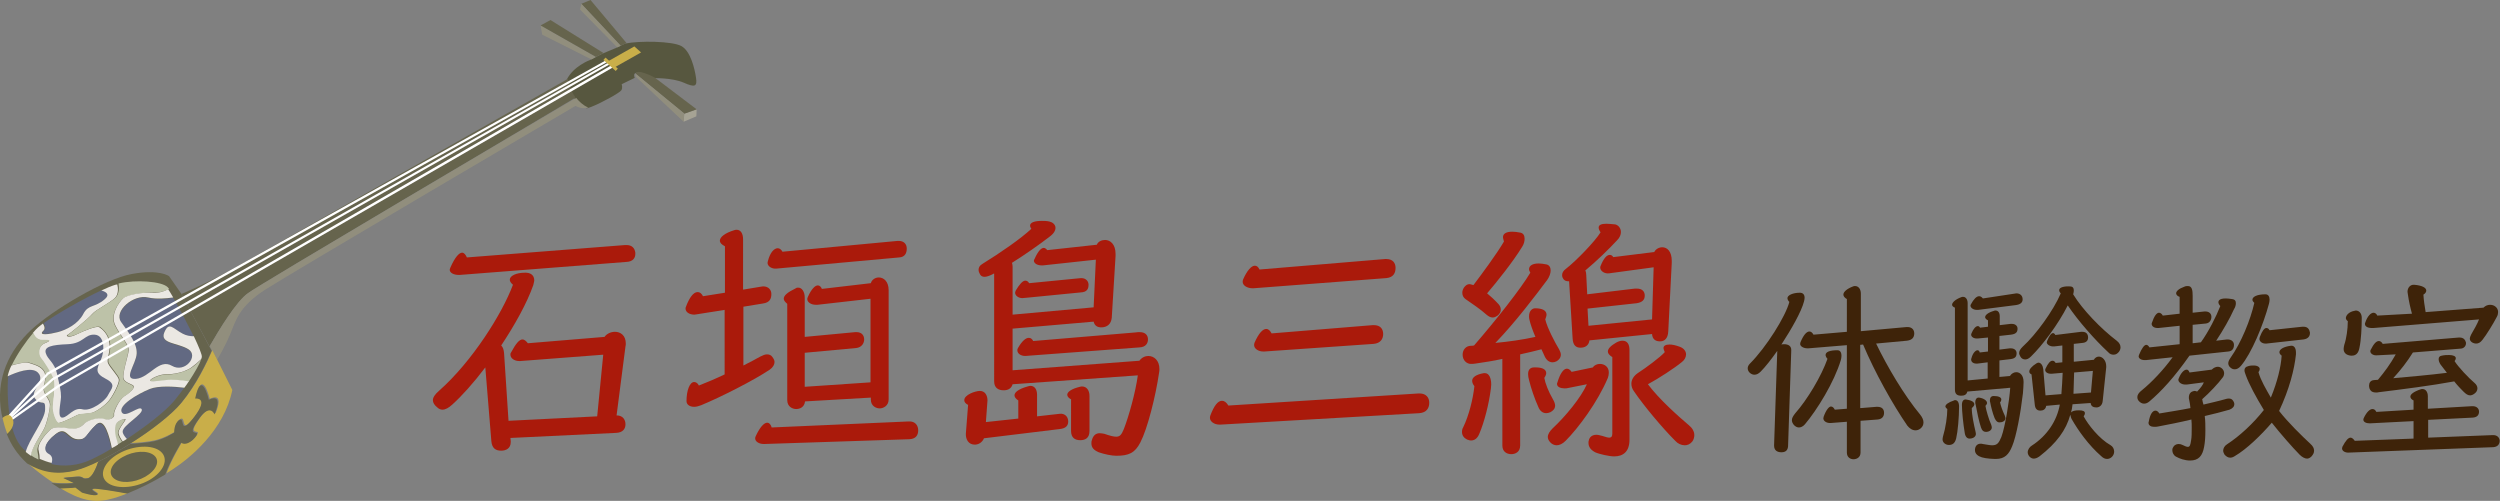 <?xml version="1.0" encoding="utf-8"?>
<!-- Generator: Adobe Illustrator 19.2.1, SVG Export Plug-In . SVG Version: 6.00 Build 0)  -->
<svg version="1.1" id="レイヤー_1" xmlns="http://www.w3.org/2000/svg" xmlns:xlink="http://www.w3.org/1999/xlink" x="0px"
	 y="0px" viewBox="0 0 786.6 157.6" style="enable-background:new 0 0 786.6 157.6;" xml:space="preserve">
<rect x="0" y="0" width="786.6" height="157.6" fill="#808080" stroke="none"/>
<style type="text/css">
	.st0{fill:#57573F;}
	.st1{fill:#66644D;}
	.st2{fill:#918E7D;}
	.st3{fill:#A6A394;}
	.st4{fill:#C9AE49;}
	.st5{fill:none;}
	.st6{fill:#BDC2A8;}
	.st7{fill:#626982;}
	.st8{fill:#EBE8E3;}
	.st9{fill:#FFFFFF;}
	.st10{fill:#AA1A0B;}
	.st11{fill:#3E2309;}
</style>
<g>
	<path class="st0" d="M178.3,25.1c2.1-4.3,7.3-6.2,7.3-6.2l3.9-2l4.3-1.8l2.9-1.4c4.4-0.9,14.8-0.8,17.7,0.8c2.9,1.6,4.2,7.2,4.6,10
		c0.4,2.7-0.3,3.1-3.9,1.5c-3.7-1.6-9.5-1.4-9.5-1.4s-7.3-3.8-5.9-0.1l-4.1,2c0,0,0.4,1.1-0.1,1.9c-0.5,0.8-6.1,3.9-9.4,5.2
		c-0.5,0.2-1.1,0.4-1.5,0.5c-0.1-0.1-0.2-0.1-0.3-0.2C178.8,31.1,178.3,25.1,178.3,25.1z"/>
	<polygon class="st1" points="185.8,0 197.1,13.5 195.3,14.4 182.9,1.2 	"/>
	<polygon class="st2" points="182.5,3 182.9,1.2 195.3,14.4 194.2,14.9 	"/>
	<polygon class="st2" points="187.5,17.9 186.1,18.7 170.6,10.9 170.1,8 	"/>
	<polygon class="st1" points="173.2,6.3 189.9,16.7 187.5,17.9 170.1,8 	"/>
	<polygon class="st3" points="219.2,34.4 219.1,36.6 215.1,38.3 215.3,35.7 	"/>
	<path class="st1" d="M206,24.4l13.2,10l-3.9,1.4L200,23.2C200.4,21.4,206,24.4,206,24.4z"/>
	<path class="st2" d="M215.3,35.7l-0.2,2.6l-15-14.1c-0.2-0.4-0.2-0.8-0.1-1L215.3,35.7z"/>
	<path class="st1" d="M65.9,109l-8.8-16.5c0,0,8.6-3.6,17.4-8.6c8.8-5,104.2-59.1,104.2-59.1s0.3,3.1,2.4,5.9
		C170.7,37,79.9,90.5,78.1,92.2C74.4,94.7,68.8,104,65.9,109z"/>
	<path class="st2" d="M78.1,92.2c1.9-1.7,92.6-55.2,103.2-61.4c0.9,1.1,2,2.2,3.5,2.9c0.1,0.1,0.2,0.1,0.3,0.2c-2.5,0.5-4-0.6-4-0.6
		S91.9,85.7,83.5,91.1c-8.4,5.4-9.3,9.8-11.1,14.1c-1.8,4.3-4.1,8-4.1,8l-2.3-4.3C68.8,104,74.4,94.7,78.1,92.2z"/>
	<path class="st4" d="M62.1,135.9c-1.1-0.2-2.3-0.2,1-4.7c3.3-4.5,4.7-1.1,4.7-1.1c3-7.3-1.8-4.6-1.8-4.6s-2.4-10-4.3-0.4
		c0,0,4.5-0.6-0.3,5.8c-4.9,6.4-2.7-0.1-4.6,0.9c-1.8,1-1.7,4-1.7,4s-3,1.9-6.2,2.7c-2,0.5-5.5,0.8-7.7,0.9c6.5-4.1,12.9-9,16-12.8
		c4.7-5.6,8.2-13.1,9.6-16.4l1.5,2.9l4.8,9.6c-2.6,12.7-13.3,21.4-18.8,25c-0.6,0.4-1.3,0.8-1.9,1.2c1.6-4.5,5-10,5-10
		C59.4,140.6,63.1,136.2,62.1,135.9z"/>
	<path class="st4" d="M27.7,150.4c-2,0.4-1.1-0.6-3.4-0.5c-2.3,0.2-4.3,0.4-4.3,0.4l3.3,1.6c0,0-3.1,0.4-6.7-0.1
		c-0.7-0.5-1.5-1-2.3-1.6c-2.2-1.6-4.1-3.1-5.7-4.6c5.2,3.1,10,3.6,15.4,2.2c1.9-0.5,4.3-1.4,7-2.8C30.4,147,29.1,150.2,27.7,150.4z
		"/>
	<path class="st4" d="M26,154.9c0,0,3.9,1.2,4.7,0.7c0.9-0.5-2.4-1.5-1.2-1.9c0.9-0.3,6.9,0.8,10.7,1.5c-2,0.8-4,1.5-5.8,1.9
		c-4.8,1.2-9.2,0.3-15.4-3.5c1.7,0,3.7-0.1,4.9-0.3L26,154.9z"/>
	<path class="st1" d="M23.2,152l-3.3-1.6c0,0,2-0.3,4.3-0.4c2.3-0.2,1.4,0.9,3.4,0.5c1.4-0.3,2.7-3.4,3.3-5.2
		c3.1-1.5,6.6-3.5,10-5.6c2.2-0.2,5.7-0.4,7.7-0.9c3.2-0.7,6.2-2.7,6.2-2.7s-0.1-3,1.7-4c1.8-1-0.3,5.5,4.6-0.9
		c4.9-6.4,0.3-5.8,0.3-5.8c2-9.6,4.3,0.4,4.3,0.4s4.8-2.7,1.8,4.6c0,0-1.3-3.5-4.7,1.1c-3.3,4.5-2.1,4.5-1,4.7
		c1.1,0.2-2.6,4.7-4.8,3.1c0,0-3.4,5.5-5,10c-3.6,2.2-8,4.4-12,6c-3.7-0.7-9.8-1.7-10.7-1.5c-1.3,0.4,2.1,1.4,1.2,1.9
		c-0.9,0.5-4.7-0.7-4.7-0.7l-2.1-1.6c-1.2,0.2-3.2,0.2-4.9,0.3c-0.8-0.5-1.7-1.1-2.6-1.7C20.1,152.4,23.2,152,23.2,152z"/>
	<path class="st4" d="M33.6,151.7c2.6,2.3,8.6,2,13.3-0.6c4.7-2.7,6.3-6.7,3.7-9c-2.6-2.3-8.6-2-13.2,0.6
		C32.7,145.3,31,149.4,33.6,151.7z"/>
	<path class="st1" d="M35.8,150.5c2,1.7,6.4,1.5,9.9-0.5c3.5-2,4.8-5,2.8-6.7c-2-1.7-6.4-1.5-9.9,0.5
		C35,145.8,33.8,148.8,35.8,150.5z"/>
	<path class="st1" d="M3.5,131c-0.6-0.7-1.8-0.1-2.7,0.5c-0.1-0.4-0.2-0.8-0.3-1.2c-2.1-11.4,2.6-20.2,9.3-26.5
		c6.7-6.2,23-16,31.7-17.6c8.7-1.6,11.7,0.7,11.7,0.7l3.9,5.6l9.5,17.9c-1.4,3.3-4.9,10.7-9.6,16.4c-6.2,7.5-24.8,19.1-33.1,21.2
		c-5.5,1.4-10.2,0.9-15.4-2.2c-3.1-2.9-5-5.8-6.4-9.3C4.8,133.9,4.4,132.1,3.5,131z"/>
	<path class="st5" d="M37.3,142.3c0,0-0.2-1-0.4-2.2c0.5-0.3,1-0.6,1.6-1c0.4,0.6,0.8,1,0.8,1s-0.4-0.4-0.8-1
		c0.4-0.3,0.9-0.6,1.3-0.8c1.1,1.3,2.6,2.3,2.6,2.3l-7,2.6c0,0-0.1-0.8-0.3-2c0.6-0.4,1.2-0.7,1.9-1.1
		C37.2,141.2,37.3,142.3,37.3,142.3z"/>
	<path class="st6" d="M47.7,119.3c1.8-1.2,4.3-1.6,5.3-1.5c1,0.1,4.7-0.5,7.1-2c1.2-0.8,2.3-1.8,3.2-2.7c-0.5,1.4-2,4.1-4,7.1
		c-2.1-0.5-5.2-0.7-7.4-0.4C49.4,120,45.9,120.5,47.7,119.3z"/>
	<path class="st7" d="M38.5,135.9c-0.1-1.9,6.6-5.5,6-7c-0.6-1.5-5.2,3.1-6.3,0.9c-1.1-2.1,4.7-5.6,8.8-7.3
		c2.7-1.1,7.7-0.8,10.9-0.4c-0.9,1.3-2,2.6-3,3.9c-2.8,3.4-8.9,8.1-15.1,12.2C39.1,137.4,38.5,136.6,38.5,135.9z"/>
	<path class="st7" d="M33.1,94.1c-3.2,2.8-5.1,1.5-6.7,4.6c-1.6,3.1-5.3,5-8,5.7c-2.7,0.7-6.3,1.2-4.6-0.4c0.7-0.6,0.4-1.5-0.1-2.3
		C17.6,98.9,26.2,94,32,91.3C33.5,91.7,35,92.5,33.1,94.1z"/>
	<path class="st8" d="M36.2,93.7c-1.7,1.7-6,3.7-7.2,5.1c-1.1,1.4-7.2,6.3-7.8,6.6c-0.6,0.3,0.4,1.1,2.9-0.2
		c2.5-1.2,6.4-2.8,7.2-2.2c0.9,0.6,2.7,2.1,3.1,4.8c0.5,2.7-1,5.2-0.4,6.5c0.5,1.3,3.3,4.1,3.4,5.2c0.1,1.1-1.8,4.9-3.1,6.5
		c-1.3,1.6-3.3,3-4.8,3.7c-1.5,0.7-4.2,0.4-5.2,0.9c-1,0.5-5.3,2.7-6.1,2.5c-0.8-0.2-2-3.4-1.8-5.3c0.2-1.9,0.9-6.5,0.3-8.3
		c-0.5-1.8-3.4-6.2-4-6.8c-0.6-0.6-1.3-3.7,1.6-4.8c2.9-1.1-1.1-0.8-1.7-0.9c-0.5-0.1-1.6-0.5-2.3-2.2c0.6-0.7,1.2-1.4,1.7-1.8
		c0.3-0.3,0.9-0.7,1.5-1.2c0.5,0.8,0.8,1.7,0.1,2.3c-1.7,1.6,1.9,1.1,4.6,0.4c2.7-0.7,6.4-2.6,8-5.7c1.6-3.1,3.5-1.9,6.7-4.6
		c1.9-1.6,0.4-2.4-1-2.8c1.7-0.8,3.1-1.4,4.1-1.7c0.3-0.1,0.6-0.2,0.9-0.2C37.2,90.6,37.3,92.6,36.2,93.7z"/>
	<path class="st7" d="M12,117.2c2.8,2.7-2.9,5.9-0.8,8.3c2.1,2.4,3.1-0.3,3.1,3.3c-0.1,3.2-5.2,9.6-6,13.3c-0.4-0.3-0.8-0.7-1.1-1
		c-4.8-4.7-5-17-4.7-21.8c0-0.3,0.1-0.6,0.1-1C5.2,117.1,10,115.3,12,117.2z"/>
	<path class="st7" d="M57.5,105.1c-3.1-1.7-4.2-4.1-5.8-0.4c-1.5,3.6,4.3,3.3,7.6,5.3c3.3,2.1-1.1,7.6-5.2,5.2
		c-4.1-2.4-7,3.7-11.3,4.1c-4.4,0.4,0-4.7,0.2-7.9c0.2-3.3-2.6-6.6-4.9-10s3.9-8.8,8.5-7.7c2.6,0.6,5.7,0.4,7.9,0
		c1.9,3.2,4.5,8.2,6.5,12.2C59.9,105.9,58.6,105.7,57.5,105.1z"/>
	<path class="st6" d="M14.1,134.5c1-2.4,1.6-5.7,1.7-7.3c0-1.6-1.9-3.1-2-4.8c-0.1-1.7,1.1-3.5,0.3-5.3c-0.8-1.9-3.1-2.4-4.9-3
		c-1.1-0.3-3.6,0.3-5.5,0.8c1.7-3.5,4.5-7.6,6.8-10.2c0.6,1.7,1.8,2.1,2.3,2.2c0.6,0.1,4.6-0.3,1.7,0.9c-2.9,1.1-2.2,4.2-1.6,4.8
		c0.6,0.6,3.5,5,4,6.8c0.5,1.8-0.2,6.4-0.3,8.3c-0.2,1.9,1,5.1,1.8,5.3c0.8,0.2,5.1-2,6.1-2.5c1-0.5,3.7-0.3,5.2-0.9
		c1.5-0.7,3.5-2.1,4.8-3.7c1.3-1.6,3.2-5.4,3.1-6.5c-0.1-1.1-2.8-3.9-3.4-5.2c-0.5-1.3,0.9-3.8,0.4-6.5c-0.5-2.7-2.3-4.2-3.1-4.8
		c-0.9-0.6-4.7,1-7.2,2.2c-2.5,1.2-3.4,0.5-2.9,0.2c0.6-0.3,6.6-5.3,7.8-6.6c1.1-1.4,5.5-3.4,7.2-5.1c1.1-1.1,1.1-3.1,0.9-4.4
		c5.4-1.3,13.7-0.7,15.5,1.2c0.1,0.1,0.2,0.3,0.4,0.5c-1,0.6-2.7,1.2-4.7,1.1C44.8,92,40,92.8,38.6,94c-1.3,1.2-4.1,5.2-2.4,8.5
		c1.7,3.3,4.4,6.1,4.2,7.9c-0.2,1.8-2,7.3-1.6,8.8c0.5,1.5,3.1,1.7,3.2,2.5c0.1,0.8-1.4,2.1-3,3.1c-1.6,1-3.5,4.9-3.2,5.7
		c0.2,0.8-1.3,2.1-3.2,1.4c-2-0.7-5.4,0.7-6.2,1.5c-0.8,0.9-2.2,1.9-4.7,1.5c-2.5-0.4-4.6-0.7-5.7,0.2c-1.1,0.8-4.7,4.6-4.2,7
		c0.2,0.9,0.3,1.8,0.3,2.5c-0.9-0.4-1.7-0.9-2.5-1.4C10.2,140.4,13.2,136.5,14.1,134.5z"/>
	<path class="st6" d="M36.4,138c-0.5-1.6-0.6-4.1,0.2-4.9c0.8-0.8,2.6-1.5,2.7-1.1c0.2,0.3-2.1,2.8-2.2,4.1c-0.1,0.8,0.7,2,1.3,2.9
		c-0.5,0.3-1,0.7-1.6,1C36.8,139.3,36.6,138.6,36.4,138z"/>
	<path class="st8" d="M14.2,128.8c0.1-3.6-1-0.9-3.1-3.3c-2.1-2.4,3.6-5.5,0.8-8.3c-2-1.9-6.7-0.1-9.5,1.2c0.2-1,0.6-2.2,1.2-3.4
		c1.8-0.5,4.4-1.2,5.5-0.8c1.8,0.6,4,1.1,4.9,3c0.8,1.9-0.4,3.6-0.3,5.3c0.1,1.7,2,3.2,2,4.8c0,1.6-0.7,4.9-1.7,7.3
		c-0.9,2-3.9,5.9-4.3,8.8c-0.6-0.4-1.1-0.8-1.6-1.2C9,138.4,14.2,132,14.2,128.8z"/>
	<path class="st8" d="M16.1,135c1.1-0.8,3.3-0.6,5.7-0.2c2.5,0.4,3.9-0.6,4.7-1.5c0.8-0.9,4.3-2.2,6.2-1.5c2,0.7,3.5-0.6,3.2-1.4
		c-0.2-0.8,1.6-4.7,3.2-5.7c1.6-1,3.1-2.3,3-3.1c-0.1-0.8-2.8-1-3.2-2.5c-0.5-1.5,1.4-7,1.6-8.8c0.2-1.8-2.6-4.6-4.2-7.9
		c-1.7-3.3,1.1-7.3,2.4-8.5c1.3-1.2,6.2-2,9.5-1.8c2.1,0.1,3.7-0.5,4.7-1.1c0.4,0.6,1,1.5,1.6,2.6c-2.2,0.3-5.3,0.6-7.9,0
		c-4.6-1.1-10.9,4.3-8.5,7.7s5.1,6.7,4.9,10c-0.2,3.3-4.5,8.3-0.2,7.9c4.3-0.4,7.2-6.5,11.3-4.1c4.1,2.4,8.5-3.1,5.2-5.2
		c-3.3-2.1-9.1-1.7-7.6-5.3c1.5-3.6,2.7-1.2,5.8,0.4c1.1,0.6,2.4,0.8,3.5,0.8c1.5,3.2,2.6,5.8,2.5,6.5c0,0.2-0.1,0.4-0.2,0.7
		c-0.9,0.9-2.1,1.9-3.2,2.7c-2.4,1.6-6.1,2.1-7.1,2c-1-0.1-3.5,0.3-5.3,1.5c-1.8,1.2,1.7,0.7,4.3,0.4c2.2-0.3,5.3,0,7.4,0.4
		c-0.4,0.7-0.9,1.3-1.4,2c-3.2-0.4-8.2-0.7-10.9,0.4c-4.1,1.7-9.9,5.2-8.8,7.3c1.1,2.1,5.7-2.4,6.3-0.9c0.6,1.5-6.1,5.1-6,7
		c0,0.7,0.6,1.5,1.3,2.3c-0.4,0.3-0.9,0.6-1.3,0.8c-0.6-0.9-1.4-2.1-1.3-2.9c0.1-1.3,2.4-3.8,2.2-4.1c-0.2-0.3-1.9,0.3-2.7,1.1
		c-0.8,0.8-0.7,3.3-0.2,4.9c0.2,0.6,0.4,1.3,0.5,2c-0.6,0.4-1.2,0.8-1.9,1.1c-0.7-3.4-2.3-9.8-4.8-7.5c-3.4,3.1-3,5-6.1,4.7
		c-3.1-0.3-3.5-4.3-6.8-1.6c-3.4,2.6-3.8,5-2,6c1.2,0.6,1.4,1.9,0.9,3.1c-1.4-0.3-2.7-0.8-3.9-1.3c0-0.7-0.1-1.6-0.3-2.5
		C11.4,139.6,15,135.9,16.1,135z"/>
	<path class="st7" d="M15.3,142.8c-1.8-1-1.4-3.4,2-6c3.4-2.6,3.7,1.4,6.8,1.6c3.1,0.2,2.7-1.6,6.1-4.7c2.5-2.3,4.2,4.1,4.8,7.5
		c-2.1,1.3-4.2,2.4-6.1,3.3c-4.4,2.1-8.9,2.4-12.8,1.5C16.7,144.7,16.5,143.4,15.3,142.8z"/>
	<path class="st7" d="M34,124.3c1-2,2.8-3.3-0.7-5.1c-3.5-1.8-2.9-3-1.6-5.9c1.3-2.8,1.3-7.8-1.9-8c-3.2-0.2-3.5,2.8-8.5,3
		c-5.1,0.2-7.5,0.8-6.9,2.8c0.6,2.1,2.8,2.9,3.6,6.7c0.8,3.8,1.2,5,1.2,7.1c-0.1,2.1-1.3,6.7,0.5,6.5c1.8-0.2,3.5-3.4,6.3-2.6
		C28.6,129.5,33.1,126.2,34,124.3z"/>
	<polygon class="st9" points="2.4,132.1 15.2,117.9 190.9,19.6 190.6,19 14.7,117.3 14.7,117.4 1.8,131.6 	"/>
	<polygon class="st9" points="2.6,132.4 16.8,119.6 191.9,20.2 191.6,19.6 16.4,119 2.1,131.9 	"/>
	<polygon class="st9" points="2.7,133 18.4,121.9 193.2,21 192.8,20.3 18,121.3 2.3,132.4 	"/>
	<path class="st4" d="M3.5,131c0.9,1.1,1.4,3-1.2,5.5c-0.6-1.5-1.1-3.2-1.5-5C1.6,130.8,2.9,130.2,3.5,131z"/>
	<polygon class="st4" points="199.6,14.6 201.7,16.5 193.2,21.3 191.1,19.4 	"/>
	<rect x="191.7" y="17.6" transform="matrix(0.668 -0.744 0.744 0.668 48.706 149.728)" class="st4" width="1" height="5.2"/>
</g>
<g>
	<g>
		<path class="st10" d="M160,132.4l27.9-1.4l1.9-19.4l-26.1,2h-0.3c-1.6,0-2.8-0.9-2.8-2c0-0.2,0-0.5,0.2-0.7
			c1.5-2.8,2.6-4.1,3.6-4.1c0.6,0,1.1,0.5,1.7,1.2l24.1-2c0.7-1,2-1.6,3.3-1.6c1.7,0,3.4,1.1,3.4,3.7c0,0.2,0,0.6-0.1,0.9l-2.8,21.7
			c2,0,2.8,1.4,2.8,2.8c0,1.5-0.9,2.6-2.9,2.7l-33.3,1.6l0.1,1v0.3c0,2-1.5,2.7-3,2.7c-1.7,0-2.9-0.7-3.1-3l-1.9-23.2
			c-3.7,4.9-7.5,9.1-10.4,11.7c-1.1,1-2.1,1.6-3.1,1.6c-0.5,0-1.1-0.2-1.6-0.7c-0.9-0.7-1.4-1.5-1.4-2.3s0.6-1.8,2-3
			c10.4-9.2,19.8-24.2,23.2-33.3c-0.7-0.6-1-1.1-1-1.6c0-1.2,2-2.2,4.8-2.2h0.2c1.4,0,2.7,0.7,2.7,2.4c0,0.4-0.2,0.9-0.3,1.5
			c-2,5.7-5.8,12.5-10.1,19c0.5,0.5,0.8,1.2,0.9,2.4L160,132.4z M196.7,77.1h0.4c1.8,0,2.6,1,2.8,2.4v0.4c0,1.3-0.8,2.4-2.7,2.5
			l-52.5,4.1h-0.4c-1.6,0-2.8-0.7-2.8-1.6c0-0.2,0.1-0.4,0.2-0.7c1.5-3.4,2.8-4.7,3.7-4.7c0.6,0,1.1,0.6,1.5,1.5L196.7,77.1z"/>
		<path class="st10" d="M234,91.1l5.4-0.9c0.2,0,0.5-0.1,0.7-0.1c1.7,0,2.6,1.1,2.6,2.4c0,1.5-0.5,2.7-2.7,3l-6.1,1V115
			c2-1,3.9-2,5.3-2.8c0.8-0.4,1.5-0.7,2.1-0.7c0.7,0,1.3,0.2,1.7,0.8c0.4,0.5,0.7,1.1,0.7,1.6c0,0.8-0.5,1.7-1.5,2.4
			c-4.9,3.3-15.3,8.6-21.6,11.2c-0.8,0.3-1.5,0.5-2.2,0.5c-1.4,0-2.4-0.7-2.4-1.8c0-3.3,1-6,2.4-6c0.5,0,1.1,0.3,1.5,1.1
			c2.3-0.9,5.2-2.1,8.1-3.5V97.5l-8.8,1.4c-0.2,0-0.5,0.1-0.7,0.1c-1.6,0-2.8-0.8-2.8-1.9c0-0.2,0-0.3,0.1-0.5
			c1.1-3,2.4-4.7,3.7-4.7c0.7,0,1.2,0.4,1.7,1.3l6.9-1.1V77.5c-1.1-0.6-1.6-1.1-1.6-1.8c0-1.1,1.6-2.4,4.6-3.3
			c0.2-0.1,0.5-0.1,0.7-0.1c1.2,0,2,1.1,2,3V91.1z M286,132.6h0.2c1.8,0,2.7,1.3,2.7,2.8s-0.7,2.7-2.8,2.8l-45.6,1.5h-0.2
			c-1.4,0-2.7-0.7-2.7-1.8c0-0.2,0.1-0.5,0.2-0.7c1.3-2.8,2.6-4.2,3.6-4.2c0.6,0,1.1,0.5,1.4,1.5L286,132.6z M282.4,75.8h0.4
			c1.6,0,2.5,1,2.5,2.4c0,1.5-0.6,2.7-2.4,2.8l-38.5,3.5c-1.5,0.2-2.9-0.7-2.9-1.8c0-0.2,0.1-0.3,0.1-0.5c0.7-2.8,2-4.1,3.1-4.1
			c0.6,0,1.1,0.4,1.5,1.1L282.4,75.8z M274,125.1l-20.7,1.2c-0.2,1.8-1.6,2.4-2.8,2.4c-1.1,0-2.8-0.7-2.8-2.8V95.6
			c-0.7-0.6-1.1-1.1-1.1-1.6c0-1,1.1-2,3.8-3.3c0.2-0.2,0.6-0.2,0.8-0.2c1.1,0,2,1.3,2,3.1v12.4l15.9-1.5h0.4c1.6,0,2.4,1,2.4,2.3
			c0,1.1-0.7,2.5-2.5,2.7l-16.2,1.5v10.7l20.7-1.4V94l-16.7,1.9h-0.5c-1.5,0-2.7-0.8-2.7-1.8c0-0.2,0.1-0.5,0.2-0.7
			c1.1-2.5,2.3-3.6,3.1-3.6c0.6,0,1,0.4,1.3,1.1l15.4-1.8c0.3-1.1,1.4-1.8,2.5-1.8c1.5,0,3.1,1.2,3.1,4v34.4c0,2-1.7,2.8-2.8,2.8
			c-1.1,0-2.8-0.7-2.8-2.8V125.1z"/>
		<path class="st10" d="M320.4,131.7V126c-0.8-0.5-1.2-1.1-1.2-1.6c0-1,1.3-2,4.1-2.8c0.3-0.1,0.7-0.2,0.9-0.2
			c1.3,0,2.1,1.1,2.1,2.8v6.8l7.1-0.8c1.5-0.2,2.7,0.8,2.7,2.4c0,1.4-0.8,2.2-2.7,2.4l-23.8,2.9c-0.6,1.4-1.8,2-2.9,2
			c-2,0-2.9-1.7-2.8-3.5l0.7-9c-0.8-0.4-1.2-0.9-1.2-1.5c0-1.7,3.5-2.9,4.9-2.9c1.7,0,2.4,1.5,2.4,3l-0.5,6.8L320.4,131.7z
			 M312.6,86.1l-0.3,0.2c-1,0.5-1.9,0.8-2.5,0.8c-0.6,0-1.1-0.2-1.4-0.7c-0.3-0.5-0.5-1-0.5-1.5c0-0.7,0.3-1.3,1.1-1.8
			c6-3.7,12.3-8.1,15.5-11.1c-0.2-0.3-0.4-0.7-0.4-1c0-1,1.4-1.5,3.7-1.5c0.7,0,1.5,0,2.4,0.2c0.9,0.2,1.9,0.9,1.9,2
			c0,0.8-0.5,1.8-1.9,2.8c-3.1,2.4-7.5,5.5-11.8,8.2c0.1,0.3,0.2,0.7,0.2,1.1v15.2l25.5-2.3l0.7-15l-16.6,1.8h-0.5
			c-1.4,0-2.4-0.7-2.4-1.5c0-0.2,0.1-0.3,0.2-0.5c1.1-2.5,2.1-3.5,2.9-3.5c0.4,0,0.8,0.3,1.1,0.7l15.6-1.7c0.4-1,1.5-1.5,2.6-1.5
			c1.6,0,3.3,1.3,3.3,4.4v0.6l-1.2,19.5c-0.2,2-1.5,3-3.3,3c-1.2,0-2.1-0.5-2.4-1.8l-25.5,2.2v13.1l39.9-3c0.7-1,1.8-1.5,2.8-1.5
			c1.8,0,3.5,1.4,3.5,4.1c0,0.3,0,0.7-0.1,1.1c-1.1,7.6-3.7,17.8-5.9,22c-1.7,3.3-3.6,4.2-7.6,4.2c-1.4,0-3.8-0.5-5.5-1.1
			c-1.6-0.7-2.3-1.5-2.3-2.8c0-0.4,0-0.7,0.2-1.2c0.4-1.3,1.2-2,2.4-2c0.4,0,1,0.1,1.5,0.2c1.7,0.6,2.9,0.9,3.7,0.9
			c1.2,0,1.7-0.7,2.4-2.4c1.5-3.8,3.7-11.6,4.4-16.9l-39.4,2.8c-0.4,1.4-1.5,1.9-2.8,1.9c-1.6,0-3-0.7-3-2.8V86.1z M339.1,87.6
			c0.3,0,0.7-0.1,1.1-0.1c1.5,0,2.3,1,2.3,2.1c0,1.4-0.6,2.3-2.4,2.4l-17.3,1.7c-0.4,0-0.9,0.1-1.1,0.1c-1.3,0-2.3-0.8-2.3-1.7
			c0-0.2,0.1-0.4,0.2-0.7c1.2-2,2.2-3.1,3-3.1c0.4,0,0.9,0.2,1.2,0.8L339.1,87.6z M357.2,104.6c0.5-0.1,1.1-0.1,1.4-0.1
			c1.8,0,2.6,1,2.6,2.3c0,1.2-0.7,2.4-2.6,2.5l-34.7,2.6c-0.2,0-0.8,0.1-1.3,0.1c-1.5,0-2.5-0.8-2.5-1.8c0-0.2,0-0.4,0.2-0.7
			c1.2-2.1,2.4-3.2,3.4-3.2c0.6,0,1,0.3,1.4,1L357.2,104.6z M336.9,125.6c-0.7-0.4-1.1-0.9-1.1-1.4c0-0.9,1.4-1.9,4-2.5
			c0.2-0.1,0.5-0.1,0.7-0.1c1.3,0,2.3,1.1,2.3,3v11c0,2.2-1.3,2.9-2.9,2.9c-1.6,0-2.9-0.7-2.9-2.9V125.6z"/>
		<path class="st10" d="M446.3,123.8h0.4c2,0,3,1.3,3,2.9c0,1.7-0.8,3.1-3.1,3.3l-62.6,3.6h-0.3c-1.7,0-3-1-3-2.1
			c0-0.2,0-0.4,0.1-0.7c1.2-3.2,2.4-4.7,3.7-4.7c0.7,0,1.4,0.5,2,1.5L446.3,123.8z M435.8,81.5h0.4c2,0,2.9,1.2,2.9,2.8
			c0,1.6-0.7,3-2.9,3.2l-41.8,3.2h-0.3c-1.7,0-3.1-0.9-3.1-2c0-0.2,0-0.4,0.1-0.7c1.3-3,2.7-4.4,3.7-4.4c0.7,0,1.1,0.4,1.5,1.2
			L435.8,81.5z M431.9,102.3h0.4c2,0,2.9,1.2,2.9,2.8c0,1.5-0.8,2.9-3,3.1l-34.4,2.4h-0.3c-1.6,0-2.9-0.9-2.9-2c0-0.2,0-0.4,0.1-0.7
			c1.3-3,2.6-4.4,3.7-4.4c0.7,0,1.2,0.5,1.7,1.4L431.9,102.3z"/>
		<path class="st10" d="M463.2,119.8c0-1.1,1.3-2,3.7-2.4h0.3c1.3,0,2,1.5,2,3.6c0,0.4-0.1,0.8-0.1,1.2c-0.6,4.9-2.1,10.7-3.7,14.4
			c-0.6,1.4-1.5,2-2.6,2c-0.4,0-0.8-0.2-1.2-0.3c-1-0.5-1.6-1.3-1.6-2.4c0-0.5,0.1-1,0.4-1.5c1.8-3.7,3.1-9,3.5-12.9
			C463.4,120.9,463.2,120.3,463.2,119.8z M472.8,112.9c-3,0.7-6,1.1-8.6,1.5c-0.5,0.1-1,0.1-1.4,0.1c-1.3,0-2.6-1.1-2.6-2.9
			c0-1.6,1.1-2.8,2.6-2.8c0.3,0,0.6,0,1-0.1c6.6-7.6,14.9-18.1,17.7-22.9c-0.2-0.4-0.4-0.7-0.4-1.1c0-1.1,1.1-1.8,3-1.8
			c0.7,0,1.5,0.1,2.5,0.3c0.9,0.2,1.3,1,1.3,1.9c0,0.9-0.4,2-1.1,3c-3.6,4.8-10,13.3-16.3,19.8c4.2-0.4,8.5-1,12.6-1.9
			c-0.9-2.1-1.6-4.1-1.9-5.5c-0.1-0.3-0.1-0.7-0.1-1c0-1.7,1-2.5,1.9-2.5c2.3,0,3.6,0.7,3.6,2c0,0.4-0.2,0.9-0.4,1.5
			c0.6,2.6,3,7.2,4.4,9.5c0.3,0.6,0.5,1.1,0.5,1.6c0,0.9-0.6,1.7-1.4,2.1c-0.4,0.2-0.8,0.3-1.2,0.3c-0.9,0-1.8-0.5-2.4-1.7
			c-0.3-0.7-0.7-1.5-1.1-2.4c-2.2,0.6-4.5,1.1-6.7,1.6v28.7c0,2-1.5,2.7-2.8,2.7s-2.8-0.7-2.8-2.7V112.9z M472.9,74.6
			c0-1.1,1.1-1.7,2.9-1.7c0.7,0,1.6,0.1,2.6,0.3c0.9,0.2,1.3,0.9,1.3,1.9c0,0.8-0.2,1.7-0.8,2.6c-2.8,4.6-8,11.1-11,14.6
			c1.1,0.9,2.3,2,3.6,3.4c0.6,0.7,0.7,1.2,0.7,1.8c0,0.7-0.4,1.3-1,1.8c-0.5,0.3-0.9,0.6-1.5,0.6c-0.7,0-1.3-0.3-2-0.9
			c-2-1.8-4.6-3.5-6.6-4.9c-0.7-0.5-1-1.2-1-2c0-0.6,0.2-1.1,0.5-1.6c0.5-0.7,1.1-1.1,1.7-1.1c0.4,0,0.8,0.2,1.3,0.3
			c2.5-3.3,7.4-9.9,9.6-13.7C473.1,75.5,472.9,75,472.9,74.6z M488.6,125.6c0.4,0.7,0.7,1.4,0.7,2c0,1-0.6,1.6-1.5,2.1
			c-0.5,0.2-0.9,0.3-1.3,0.3c-1.1,0-2-0.7-2.5-2c-1.1-2.4-2.3-5.9-2.9-8.4c-0.2-0.7-0.3-1.3-0.3-1.9c0-1.4,0.7-2.1,1.9-2.1h0.5
			c2.2,0,3.3,0.7,3.3,1.8c0,0.4-0.2,0.9-0.6,1.5C486.2,120.6,487.2,123.2,488.6,125.6z M493.3,122.1c-0.3,0.1-0.7,0.1-1,0.1
			c-1.2,0-2.4-0.4-2.4-1.4c0-0.1,0-0.2,0.1-0.4c0.9-3,2-4.4,3-4.4c0.5,0,1,0.3,1.5,1l6.7-1.4c0.4-0.7,1.3-1.1,2.2-1.1
			c1.4,0,2.8,0.9,2.8,2.7c0,0.6-0.1,1.1-0.3,1.7c-3.2,7.6-9.3,15.8-13.3,19.8c-1,1-2,1.4-2.8,1.4c-0.7,0-1.4-0.3-1.9-0.8
			c-0.6-0.6-0.9-1.2-0.9-1.8c0-0.9,0.6-1.8,1.5-2.7c4.1-3.8,9-9.8,10.8-13.9L493.3,122.1z M493.7,88.5h-0.3c-0.6,0-1.1-0.2-1.5-0.7
			c-0.2-0.3-0.4-0.7-0.4-1.2c0-0.7,0.3-1.4,1.3-2.1c3.1-2.4,9.1-8.6,10.8-11.4c-0.4-0.6-0.6-1.1-0.6-1.5c0-0.8,0.8-1.2,2.4-1.2
			c0.7,0,1.6,0.1,2.8,0.2c0.9,0.2,1.8,1.1,1.8,2.4c0,0.8-0.3,1.7-1.2,2.6c-2.6,2.8-6.4,6.5-10,9.5c0.2,0.4,0.3,0.9,0.3,1.5l0.3,6
			l15-1.8h0.6c1.8,0,2.5,1,2.5,2.2c0,1.3-0.7,2.1-2.5,2.4l-15.5,1.7l0.3,5.4l20-2l0.5-16.4L506.3,86c-1.4,0.2-2.8-0.7-2.8-1.8
			c0-0.2,0-0.3,0.1-0.5c1-2.5,2-3.5,2.9-3.5c0.4,0,0.8,0.2,1.1,0.7l12.9-1.6c0.4-0.9,1.5-1.5,2.5-1.5c1.5,0,3,1.2,3,4.3v0.6
			l-1.1,21.6c-0.1,2.2-1.2,3.1-2.5,3.1h-0.2c-1.2,0-2.3-0.6-2.4-2.3l-19.7,2c-0.2,1.7-1.5,2.3-2.8,2.3c-1.4,0-2.4-0.7-2.5-3
			L493.7,88.5z M507.2,112.3c-0.9-0.6-1.3-1.1-1.3-1.7c0-0.9,0.9-1.8,2.6-2.8c0.7-0.4,1.4-0.6,2-0.6c1.5,0,2.2,1.1,2.2,2.9v28.3
			c0,3.6-1.9,5.2-4.8,5.2c-1.5,0-4.7-0.7-6-1.3c-1.3-0.7-2.1-1.6-2.1-3c0-0.2,0-0.5,0.1-0.7c0.2-1.1,1.1-1.8,2.4-1.8
			c0.6,0,1.2,0.2,2,0.4c0.9,0.3,1.6,0.5,2,0.5c0.8,0,1-0.5,1-1.3V112.3z M523.4,109.5c0-0.7,0.7-1.1,1.9-1.1c0.8,0,1.9,0.2,3.2,0.7
			c1.4,0.5,2,1.5,2,2.4c0,0.9-0.5,1.8-1.3,2.4c-2.3,1.9-7.2,5.1-10.7,7c3.5,4.7,9.7,10.2,12.9,12.9c1.1,0.9,1.7,2,1.7,3.1
			c0,0.7-0.2,1.5-0.7,2.1c-0.7,0.8-1.5,1.1-2.3,1.1c-1.1,0-2.2-0.5-3-1.4c-4-4-9.8-10.9-13-15.6c-0.6-0.8-0.8-1.6-0.8-2.4
			c0-1.2,0.7-2.4,2-3.3c2.5-1.6,7.2-5.1,8.5-6.6C523.6,110.3,523.4,109.8,523.4,109.5z"/>
	</g>
</g>
<g>
	<path class="st11" d="M559.2,110.4c-1.9,2.7-3.8,5.1-5.2,6.5c-0.7,0.7-1.3,1-2,1c-1,0-2.1-0.9-2.1-2c0-0.5,0.2-1,0.7-1.5
		c5.1-5.1,11.2-14.8,12.4-19.4c-0.4-0.4-0.6-0.8-0.6-1.2c0-0.9,1.7-1.7,3.9-1.7c1,0,1.5,0.6,1.5,1.6c0,0.4-0.1,0.8-0.2,1.2
		c-0.8,3.1-3.9,8.6-7.1,13.5c0.2-0.1,0.6-0.1,0.9-0.1c1.3,0,2.3,0.6,2.2,2l-1,30.1c-0.1,1.4-0.9,1.9-2.1,1.9c-1.2,0-2.3-0.5-2.3-2.1
		v-0.1L559.2,110.4z M574.4,111.7c0-1,1.4-1.5,3.7-1.5c0.7,0,1.3,0.4,1.3,1.8c0,0.4-0.1,0.9-0.2,1.3c-2.1,7-7.5,15.7-11.3,20.2
		c-0.6,0.7-1.3,1-1.9,1c-1.1,0-2.2-1.2-2.2-2.3c0-0.7,0.4-1.3,1-2.1c3.9-4.4,8.3-11.8,10.2-17.2C574.6,112.5,574.4,112,574.4,111.7z
		 M585.5,128.4l4.9-0.4h0.3c1.5,0,2.1,0.8,2.1,1.9c0,1.1-0.6,2-2.1,2.1l-5.3,0.4v10c0,1.5-1.2,2.1-2.2,2.1c-1,0-2.1-0.6-2.1-2.1
		v-9.7l-5.1,0.4h-0.2c-1.1,0-2.1-0.6-2.1-1.5c0-0.2,0.1-0.3,0.1-0.5c0.8-2.2,1.7-3.2,2.3-3.2c0.5,0,0.9,0.4,1.2,1l3.8-0.3v-20
		l-12.1,1h-0.3c-1.2,0-2.3-0.6-2.3-1.4c0-0.2,0.1-0.3,0.1-0.5c0.9-2.2,1.9-3.4,2.8-3.4c0.5,0,0.9,0.3,1.3,1l10.5-0.9V94.1
		c-0.7-0.4-1.1-0.9-1.1-1.4c0-0.9,1.2-1.9,3.1-2.6c0.2-0.1,0.4-0.1,0.6-0.1c1,0,1.8,0.9,1.8,2.4v11.8l14.4-1.3h0.3
		c1.3,0,2.1,0.8,2.1,2c0,1.2-0.6,2.1-2.3,2.3l-9.7,0.9c3.5,7.3,8.9,16.4,13.9,22.4c0.7,0.9,1,1.7,1,2.4c0,0.8-0.3,1.4-0.9,1.9
		c-0.5,0.4-1,0.6-1.6,0.6c-1,0-1.9-0.6-2.6-1.5c-4.6-6.7-10.2-16.7-13.9-25.5l-0.9,0.1V128.4z"/>
	<path class="st11" d="M612.1,127.9c0-0.6,0.9-1.3,2.7-1.9c0.1-0.1,0.2-0.1,0.4-0.1c0.7,0,1.2,0.7,1.2,2c0,3.4-0.4,7.9-0.9,10
		c-0.4,1.7-1.3,2.1-2.3,2.1c-1,0-2-0.7-2-1.8c0-0.2,0.1-0.5,0.1-0.7c0.9-3,1.4-6.5,1.4-8.8C612.3,128.4,612.1,128.1,612.1,127.9z
		 M619,123.2c-0.2,1-1,1.3-1.9,1.3c-1.2,0-2-0.4-2-1.9V96.8c-0.6-0.2-0.9-0.6-0.9-0.9c0-0.7,1-1.7,2.9-2.4c0.2-0.1,0.4-0.1,0.6-0.1
		c0.8,0,1.4,0.8,1.4,2v24.3l6.3-0.6V114l-3.2,0.4c-1.3,0.1-2-0.5-2-1.3c0-0.1,0-0.2,0.1-0.4c0.4-1.6,1.3-2.5,1.9-2.5
		c0.3,0,0.6,0.2,0.7,0.7l2.6-0.3v-4.4l-3.2,0.3h-0.4c-1,0-1.7-0.6-1.7-1.2c0-0.1,0.1-0.3,0.1-0.4c0.6-1.5,1.4-2.3,2-2.3
		c0.2,0,0.5,0.1,0.7,0.5l2.5-0.3v-2c-0.6-0.3-0.9-0.7-0.9-1c0-0.7,1-1.5,2.8-2c0.2-0.1,0.3-0.1,0.5-0.1c0.8,0,1.3,0.7,1.3,1.8v2.8
		l3.4-0.4h0.4c1.2,0,1.8,0.7,1.8,1.5c0,1-0.4,1.7-2.1,1.9l-3.6,0.4v4.3l3.2-0.4h0.4c1.2,0,1.8,0.7,1.8,1.5c0,1-0.3,1.7-2,1.9
		l-3.4,0.4v5.2l3.3-0.3c0.5-0.8,1.3-1.2,2-1.2c1.2,0,2.3,1,2.3,3.1c0,0.7-0.1,2.3-0.2,3.5c-0.7,6.1-2.1,13.7-3.4,16.7
		c-1,2.5-2.3,4-5.1,4c-0.8,0-3.1-0.1-4.4-0.5c-1.3-0.4-2.2-1.1-2.2-2.3c0-1.1,0.6-2,1.8-2c0.2,0,0.4,0,0.7,0.1
		c1.3,0.2,2.2,0.4,2.9,0.4c1.6,0,2.1-0.7,2.9-2.6c1.2-3.2,2.5-11.3,2.8-15.5L619,123.2z M621.6,135.9c0,0.2,0.1,0.4,0.1,0.6
		c0,1-1,1.5-2,1.5c-0.7,0-1.3-0.5-1.5-1.7c-0.5-2.9-0.9-6.9-0.9-8.9c0-1.2,0.5-1.8,1.3-1.7c1.5,0.2,2.6,0.7,2.6,1.5
		c0,0.3-0.2,0.7-0.8,1.2C620.4,130.6,621,133.3,621.6,135.9z M633.8,92.4c0.2,0,0.4-0.1,0.6-0.1c1.2,0,2,0.7,2,1.9
		c0,0.9-0.6,1.6-2.2,1.8l-11.8,1.5H622c-1.2,0-2-0.7-2-1.3c0-0.1,0-0.3,0.1-0.4c0.9-1.7,1.8-2.6,2.6-2.6c0.4,0,0.8,0.2,1.2,0.7
		L633.8,92.4z M626.5,133.6c0.1,0.3,0.2,0.6,0.2,0.9c0,0.9-1,1.4-1.8,1.4c-0.7,0-1.3-0.4-1.6-1.4c-0.6-1.7-1.3-5.1-1.7-7.3
		c-0.1-0.2-0.1-0.4-0.1-0.6c0-1,0.5-1.6,1.2-1.5c1.4,0.2,2.5,0.9,2.5,1.7c0,0.3-0.2,0.6-0.5,0.9C624.9,129,625.8,132.1,626.5,133.6z
		 M630.8,130.8c0.1,0.3,0.2,0.6,0.2,0.7c0,1-1,1.4-1.9,1.4c-0.6,0-1-0.3-1.5-1.3c-0.7-1.7-1.2-3.9-1.4-5c-0.1-0.2-0.1-0.4-0.1-0.6
		c0-0.9,0.4-1.4,1.2-1.4c1.5,0,2.4,0.4,2.4,1.1c0,0.2-0.1,0.6-0.4,0.9C629.5,127.6,630,129.1,630.8,130.8z M639,112.2
		c-0.7,0.7-1.3,0.9-1.8,0.9c-0.6,0-1.2-0.3-1.5-0.9c-0.2-0.4-0.4-0.7-0.4-1.1c0-0.7,0.4-1.3,1.1-2c4.2-3.8,9.7-11.4,12-16.8
		c-0.4-0.4-0.5-0.7-0.5-1c0-0.7,1-1.2,2.9-1.2c1.1,0,1.7,0.1,1.7,1.4c0,0.3-0.1,0.7-0.2,1.1c2.9,4.8,8.8,10.9,13.7,14.6
		c0.9,0.7,1.2,1.4,1.2,2.1c0,0.5-0.2,1-0.5,1.4c-0.5,0.6-1,0.9-1.7,0.9c-0.6,0-1.2-0.2-1.7-0.8c-4.2-3.9-9.4-9.8-12.7-14.7
		C647.5,102.2,642.6,108.7,639,112.2z M652.7,113.8l6.1-0.6c0.4-0.7,1-1,1.6-1c1.1,0,2.3,1.2,2.3,3v0.4l-1.1,10.5
		c-0.1,1.4-1,2.1-2,2.1s-1.7-0.4-1.8-1.4l-5.7,0.4c-0.1,0.9-0.2,1.7-0.5,2.6c0.4-0.5,1.3-0.7,2.5-0.7c1.3,0,1.9,0.3,1.9,0.9
		c0,0.3-0.1,0.6-0.4,1c1.4,2.6,4.8,7,8.5,9.1c0.7,0.4,1.1,1.2,1.1,2c0,1.2-1,2.3-2.2,2.3c-0.6,0-1.2-0.2-1.9-0.9
		c-3.9-3.4-7.2-8-9.3-11.7c-0.1-0.2-0.3-0.7-0.4-1.3c-1.3,4.8-4.3,8.9-9.7,13.1c-0.7,0.5-1.3,0.7-1.8,0.7c-1,0-1.9-1-1.9-2
		c0-0.8,0.6-1.7,1.3-2.1c4.8-3.1,7.9-7.8,8.8-12.9l-4.3,0.4c-0.1,1.1-1,1.5-1.8,1.5c-1,0-1.7-0.5-1.8-2.1l-1-9.3
		c-0.4-0.2-0.7-0.4-0.7-0.9c0-0.7,0.7-1.6,2.3-2.6c0.2-0.1,0.4-0.2,0.6-0.2c0.8,0,1.4,1,1.5,2.1l0.7,8.2l5-0.4
		c0.2-2.3,0.3-4.5,0.4-6.7l-3.5,0.3h-0.2c-1,0-1.8-0.5-1.8-1.2c0-0.2,0.1-0.3,0.1-0.4c0.8-1.7,1.5-2.5,2.2-2.5c0.4,0,0.7,0.2,1,0.7
		l2.1-0.2v-5.3l-2.6,0.3h-0.3c-1,0-2-0.6-2-1.3c0-0.1,0.1-0.2,0.1-0.4c0.7-1.7,1.3-2.5,1.9-2.5c0.2,0,0.5,0.2,0.7,0.6l8.1-1h0.4
		c1.2,0,1.8,0.7,1.8,1.8c0,0.9-0.5,1.6-1.8,1.7l-2.7,0.3V113.8z M658.5,116.7l-5.9,0.5c-0.1,2.3-0.1,4.5-0.2,6.7l5.5-0.4
		L658.5,116.7z"/>
	<path class="st11" d="M675.2,113.3h-0.4c-1.1,0-1.9-0.5-1.9-1.2c0-0.1,0.1-0.2,0.1-0.4c0.9-2.2,1.7-3.2,2.3-3.2
		c0.4,0,0.7,0.3,1,0.8l9.5-1v-5.8l-6.6,0.7h-0.4c-1.1,0-1.8-0.6-1.8-1.3c0-0.1,0-0.2,0.1-0.4c0.7-2.1,1.5-3.1,2.2-3.1
		c0.4,0,0.9,0.3,1.2,0.9l5.3-0.6v-5.3c-0.7-0.2-1.1-0.7-1.1-1.1c0-0.7,0.9-1.5,2.6-2.1c0.4-0.2,0.8-0.2,1.1-0.2
		c1.3,0,1.5,1.3,1.5,3.1v5.3l3.7-0.4h0.3c1.2,0,1.9,0.7,1.9,1.7c0,1-0.6,2-1.8,2.1l-4.1,0.4v5.8l2.6-0.3c2.5-3.5,4.8-8.1,6.1-11.4
		c-0.4-0.4-0.6-0.9-0.6-1.2c0-1,1.3-1.5,4.3-1c0.9,0.1,1.2,0.6,1.2,1.3c0,0.6-0.2,1.3-0.6,1.9c-1.3,2.9-3.4,6.6-5.6,9.9l3.4-0.4h0.2
		c1.2,0,2,0.7,2,1.7c0,1.1-0.5,2-1.8,2.1l-12.2,1.3c-4.7,6.7-8.8,11.2-12.6,14.4c-0.6,0.5-1.1,0.7-1.7,0.7c-0.6,0-1.2-0.3-1.7-0.9
		c-0.3-0.4-0.4-0.7-0.4-1.2c0-0.7,0.5-1.4,1.4-2.1c3.1-2.5,6.8-6.4,9.7-10.4L675.2,113.3z M695.9,116.3c0.6-0.6,1.3-0.9,1.9-0.9
		c1.1,0,2,1,2,2c0,0.4-0.1,0.9-0.4,1.3c-1.3,1.8-4.3,5-6.5,6.9c0.1,0.6,0.2,1.1,0.4,1.7c2.4-0.6,4.8-1.1,7.2-1.8
		c0.3-0.1,0.6-0.1,0.8-0.1c0.9,0,1.3,0.5,1.6,1.2c0.1,0.2,0.1,0.4,0.1,0.6c0,0.7-0.5,1.3-1.5,1.7c-2.5,0.7-5.1,1.4-7.8,2
		c0.2,1.5,0.2,3,0.2,4.5c0,1.9-0.1,3.7-0.4,5.2c-0.5,2.8-1.7,4.3-4.4,4.3c-1.7,0-3.3-0.6-4.4-1.2c-0.8-0.4-1.2-1.3-1.2-2
		c0-0.2,0-0.5,0.1-0.7c0.4-0.9,1.1-1.3,1.9-1.3c0.4,0,0.8,0.1,1.2,0.3c0.8,0.4,1.3,0.6,1.7,0.6c0.6,0,0.8-0.6,1-2
		c0.2-1,0.2-2.4,0.2-4c0-0.8,0-1.7-0.1-2.6c-3.7,0.9-7.4,1.6-10.5,2.2c-0.4,0.1-0.8,0.1-1.2,0.1c-1,0-1.8-0.4-1.8-1.3
		c0-0.1,0.1-0.3,0.1-0.4c0.4-2.3,1.2-3.4,2.1-3.4c0.4,0,0.9,0.3,1.2,0.9c2.9-0.5,6.3-1,9.8-1.7c-0.1-0.9-0.2-1.8-0.4-2.6
		c-0.1-0.2-0.1-0.6-0.1-0.7c0-1.2,0.6-1.8,1.3-2c0.2,0,0.3-0.1,0.5-0.1c0.2,0,0.6,0.1,0.8,0.2c1-1,1.9-2.2,2.1-2.9l-5.4,0.7h-0.4
		c-1.2,0-2.2-0.7-2.2-1.5c0-0.1,0-0.2,0.1-0.4c0.7-1.8,1.7-2.8,2.5-2.8c0.4,0,0.7,0.3,0.9,0.9L695.9,116.3z M703,143.6
		c-0.5,0.3-0.9,0.4-1.3,0.4c-0.7,0-1.3-0.4-1.8-1c-0.2-0.4-0.4-0.8-0.4-1.2c0-0.7,0.4-1.5,1.2-2c4-2.6,8.3-6.6,11.6-10.8
		c-2.5-4.1-4.7-8.2-5.7-11c-0.2-0.6-0.4-1-0.4-1.5c0-0.6,0.3-1.1,1.2-1.3c0.6-0.2,1.2-0.2,1.7-0.2c1.2,0,1.9,0.5,1.9,1.1
		c0,0.3-0.1,0.6-0.4,1c0.7,2.5,2.3,5.2,3.9,8c2.1-5.1,3.2-9.8,3.4-13.2c-0.5-0.4-0.7-0.7-0.7-1.1c0-0.9,1.3-1.7,3.5-2
		c1.1-0.2,1.7,0.7,1.7,2.1v0.6c-0.5,4.8-2.1,11-5.3,17.8c2.7,3.5,7.3,8,9.8,10.3c0.9,0.8,1.2,1.5,1.2,2.2c0,0.7-0.3,1.2-0.8,1.8
		c-0.4,0.4-0.9,0.7-1.4,0.7c-0.7,0-1.6-0.5-2.3-1.2c-2.1-2.1-6.3-6.9-8.8-10.1C711.6,136.7,707,141.3,703,143.6z M708.7,94.3
		c0-0.9,1.4-1.7,4.1-1.7c0.9,0,1.3,0.7,1.3,1.7c0,0.4-0.1,0.9-0.2,1.3c-1.8,6.7-5.5,15.6-8.8,19.5c-0.7,0.8-1.3,1.1-2,1.1
		c-0.4,0-0.7-0.1-1-0.3c-0.6-0.4-1-0.9-1-1.6c0-0.4,0.2-1,0.7-1.7c3.4-4.8,6.3-12,7.5-17.3C709,95,708.7,94.7,708.7,94.3z
		 M724.4,102.8h0.4c1.3,0,1.8,0.8,2,1.8v0.2c0,1-0.6,1.8-2,2l-11.7,1.3h-0.3c-1.1,0-1.9-0.7-1.9-1.5c0-0.1,0.1-0.3,0.1-0.5
		c0.8-2.1,1.5-2.9,2.1-2.9c0.4,0,0.7,0.2,1,0.7L724.4,102.8z"/>
	<path class="st11" d="M764,128.6l13.8-0.8h0.2c1.3,0,2,0.8,2,1.7c0,1-0.5,1.8-2,1.9l-14,0.7v5.6l20.3-0.8h0.2c1.3,0,2,0.9,2,1.8
		c0,1-0.6,1.9-2,2l-45.4,1.7c-1.2,0.1-2.2-0.5-2.2-1.3c0-0.1,0.1-0.3,0.1-0.5c1.1-2.1,1.9-2.9,2.6-2.9c0.4,0,0.9,0.4,1.3,1l18.5-0.7
		v-5.5l-13.7,0.7h-0.1c-1.1,0-2-0.4-2-1.2c0-0.1,0.1-0.2,0.1-0.4c1-2.1,2-2.9,2.8-2.9c0.5,0,0.9,0.3,1.2,0.9l11.7-0.7v-2.9
		c-0.6-0.3-1-0.7-1-1.2c0-0.7,0.9-1.5,3.2-2.3c0.2-0.1,0.4-0.1,0.6-0.1c1,0,1.7,0.9,1.7,2.3V128.6z M738.8,101.1
		c-0.4-0.2-0.7-0.7-0.7-1c0-0.9,1-2,2.7-2.3c0.2,0,0.3-0.1,0.4-0.1c1,0,1.9,0.8,1.9,2.3c0,3.1-0.2,7-0.7,9.3
		c-0.3,1.9-1.2,2.6-2.4,2.6h-0.3c-1.2-0.1-2.3-0.7-2.3-2.1c0-0.4,0.1-0.8,0.2-1.3c0.7-2,1.1-5.1,1.1-7.1V101.1z M758.9,98.7
		c-0.5-1.8-1-4-1.3-6.2c0-0.2-0.1-0.4-0.1-0.7c0-1.3,0.9-2.3,2.1-2.2c2.4,0.2,3.8,0.9,3.8,1.8c0,0.4-0.2,0.9-0.9,1.3
		c0.1,1.8,0.4,3.7,0.7,5.5l18.2-1.4c0.6-0.6,1.3-0.9,2.1-0.9c1.3,0,2.5,0.9,2.5,2.3c0,0.4-0.1,1-0.4,1.5c-1.2,2.3-3.3,5.7-4.5,7.2
		c-0.7,0.9-1.3,1.2-2,1.2c-0.9,0-2-0.6-2-1.5c0-0.4,0.2-0.9,0.4-1.3c1-1.7,2-3.5,2.5-4.8l-33.2,2.7c-1.7,0.1-2.7-0.4-2.7-1.3
		c0-0.1,0-0.2,0.1-0.4c0.7-2.1,1.8-3.1,2.6-3.1c0.5,0,0.9,0.3,1.2,0.9L758.9,98.7z M747.8,111.8h-0.2c-1,0-1.8-0.6-1.8-1.3
		c0-0.1,0-0.2,0.1-0.4c1-2,1.8-2.8,2.6-2.8c0.4,0,0.9,0.3,1.2,0.9l23.9-2h0.3c1.3,0,1.8,0.8,2,1.6v0.2c0,0.9-0.7,1.7-1.8,1.7
		l-14.9,1.2c-1.8,2.9-3.9,5.6-6.2,8.1c5.6-0.5,11.3-1,16.9-1.7c-0.8-1-1.5-1.9-2-2.6c-0.4-0.6-0.6-1.2-0.6-1.7c0-0.6,0.3-1,1-1.1
		c0.9-0.2,1.6-0.2,2.3-0.2c1.3,0,2.1,0.4,2.1,1c0,0.2-0.1,0.6-0.4,0.9c1.1,1.8,4.4,5.3,6.3,6.9c0.6,0.5,0.9,1.1,0.9,1.7
		c0,0.7-0.4,1.3-1,1.7c-0.4,0.3-0.9,0.5-1.3,0.5c-0.7,0-1.3-0.4-2.1-1.2c-0.7-0.7-1.8-1.8-2.9-3.2c-7,1.3-16.4,2.5-23.7,3.4
		c-0.3,0.1-0.7,0.1-0.9,0.1c-1,0-1.6-0.3-2-1.1c-0.1-0.3-0.2-0.7-0.2-1c0-0.9,0.4-1.7,1.5-1.8l1.3-0.1c2.1-2.5,4-5.1,5.6-8
		L747.8,111.8z"/>
</g>
</svg>

